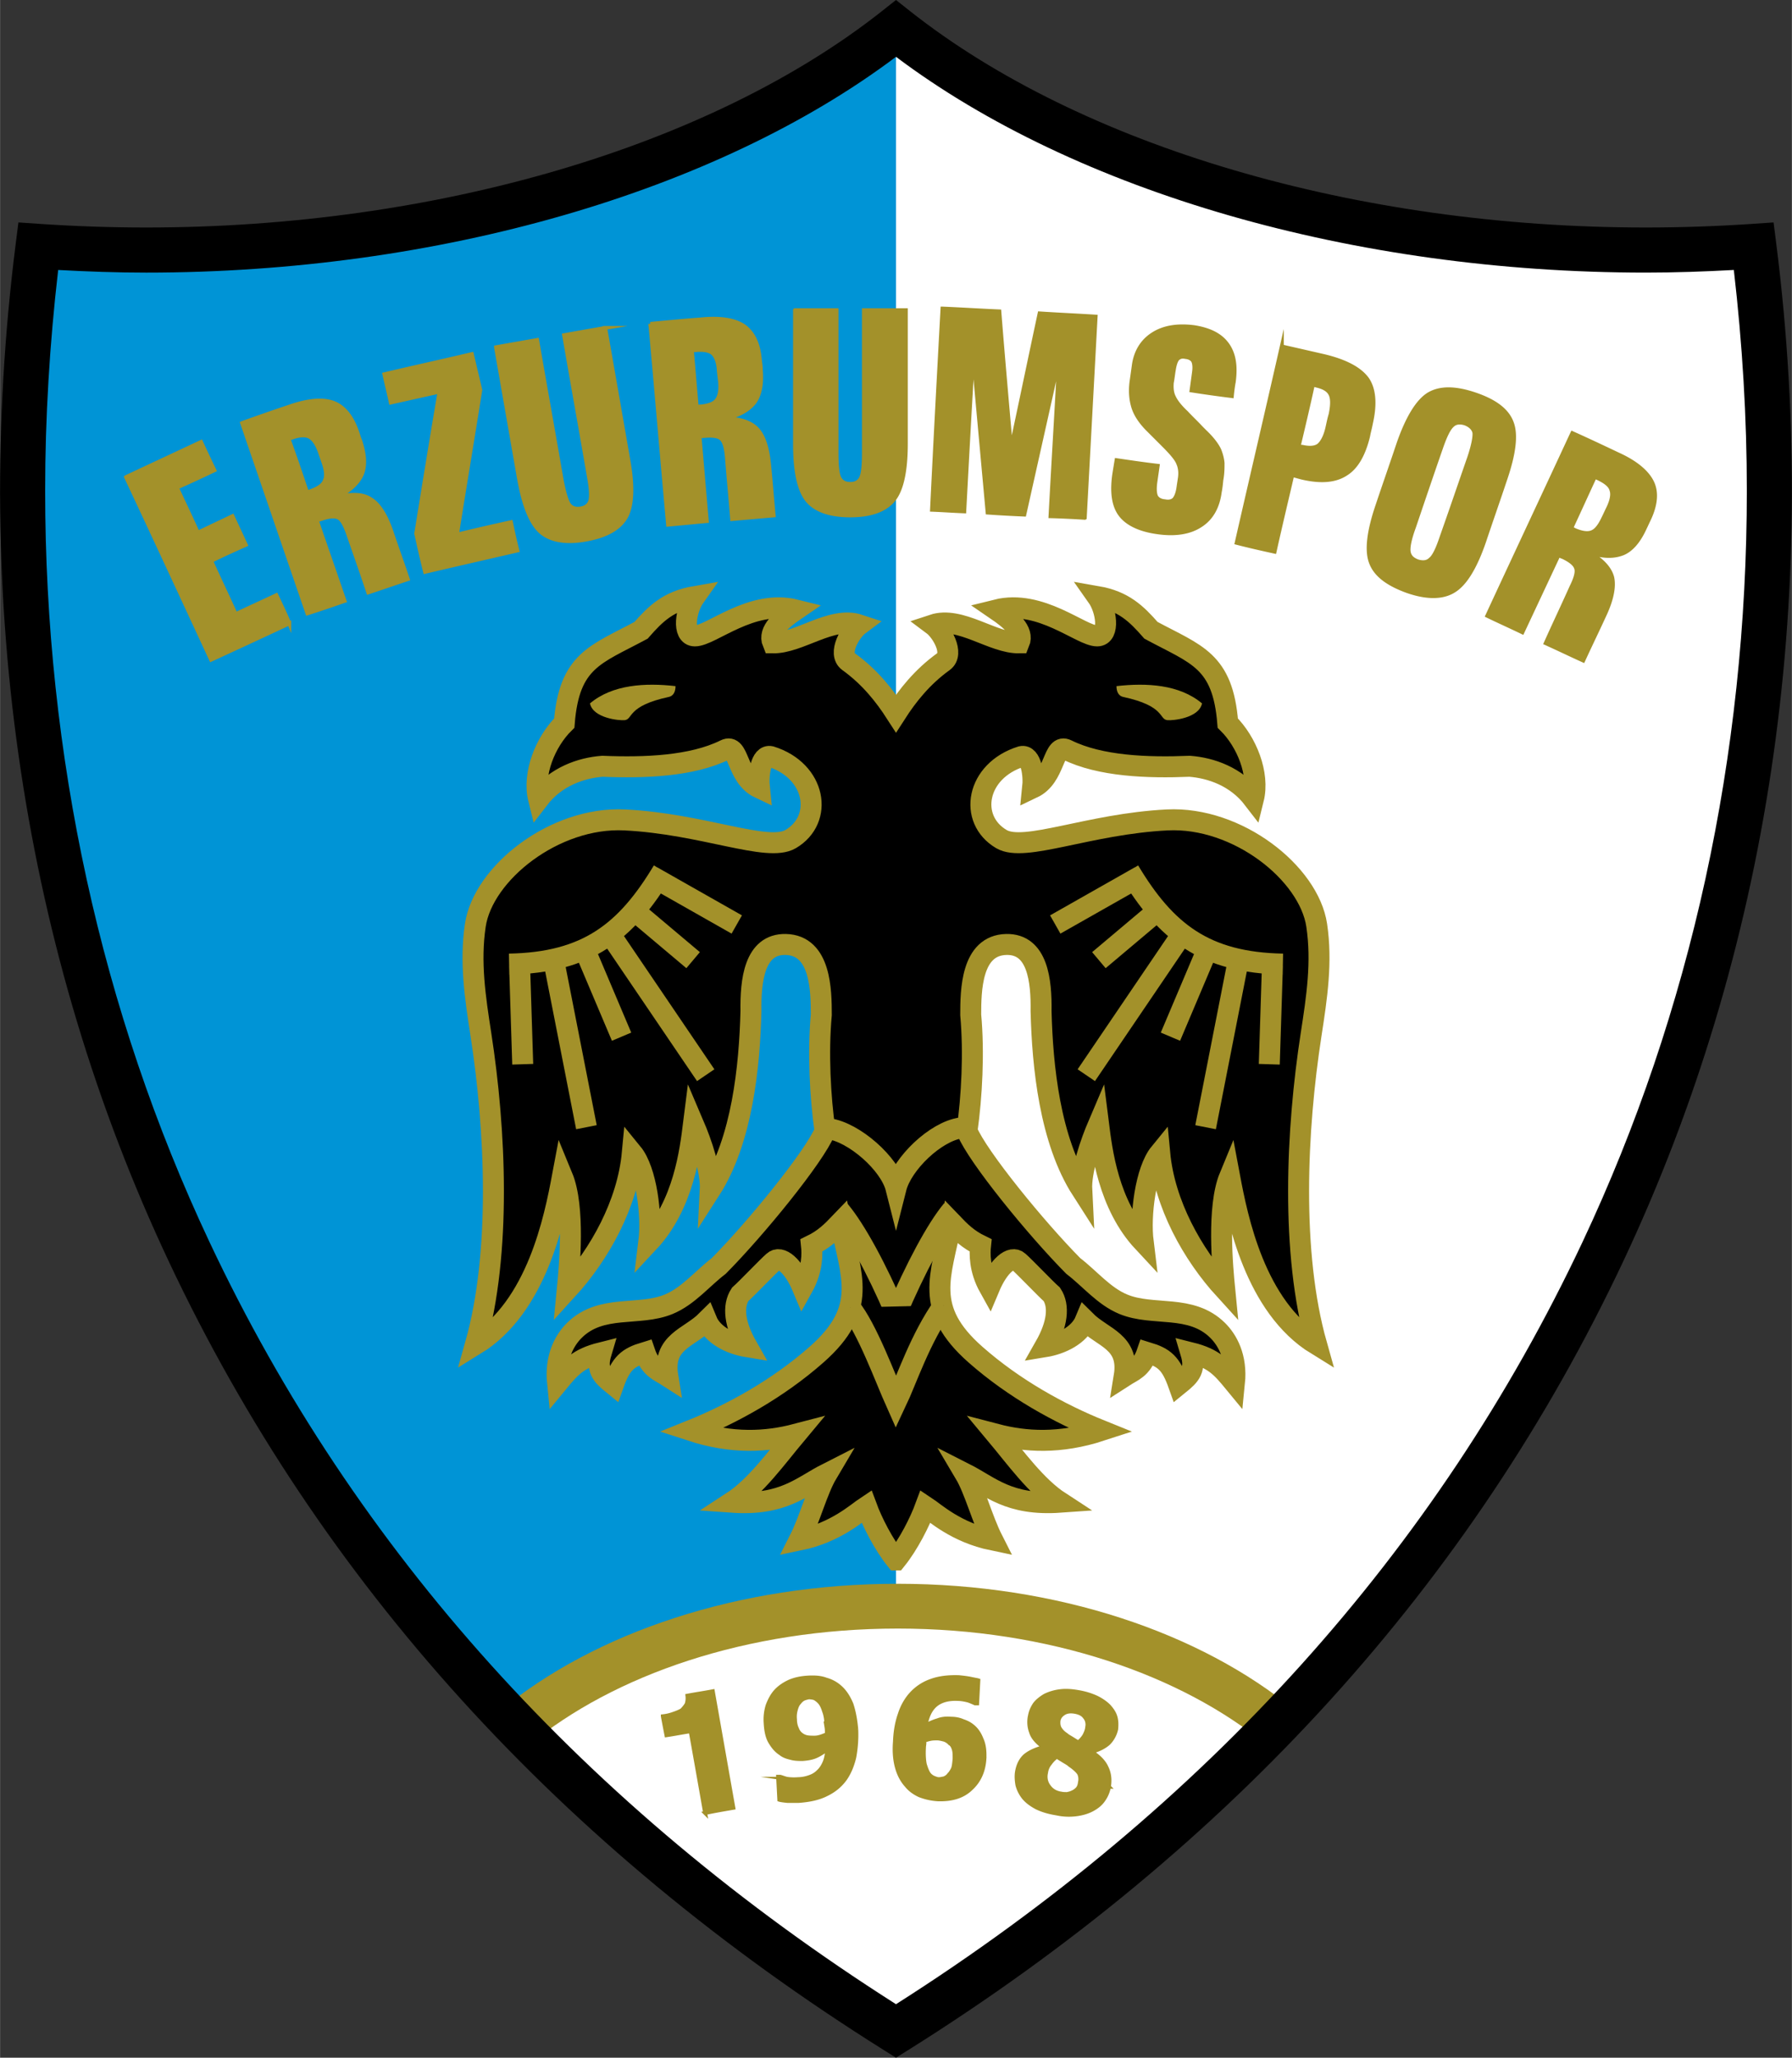 <svg xmlns="http://www.w3.org/2000/svg" width="2178" height="2500" viewBox="0 0 183.485 210.629"><rect x="0" y="0" width="183.485" height="210.629" fill="#333333" stroke="none"/><path d="M91.743 207.905C25.05 166.114-5.292 97.868 3.895 25.219c3.633.246 7.325.377 11.068.377 31.443 0 59.407-8.932 76.779-22.654 17.373 13.721 45.337 22.654 76.78 22.654 3.744 0 7.436-.131 11.068-.377 9.188 72.649-21.155 140.895-87.847 182.686z" fill="#fff"/><path d="M53.041 176.512C13.997 135.734-3.238 81.629 3.895 25.219c3.633.246 7.325.377 11.068.377 31.443 0 59.407-8.932 76.779-22.654v161.465c-15.877.001-29.535 4.527-38.701 12.105z" fill="#0094d6"/><path d="M52.687 176.864c9.167-7.578 23.355-12.456 39.232-12.456 15.878 0 30.065 4.878 39.232 12.456" fill="none" stroke="#a3912a" stroke-width="4.585" stroke-miterlimit="1"/><path d="M91.743 159.674c-1.286-1.595-2.435-3.876-3.024-5.47-.964.635-3.124 2.665-6.883 3.441 1.082-2.132 1.845-5.108 2.861-6.82-2.631 1.333-4.473 3.316-9.768 2.943 2.452-1.593 4.551-4.531 6.583-6.963-3.012.789-6.531 1.016-10.789-.375 4.244-1.711 8.89-4.255 12.88-7.769 5.354-4.716 3.534-8.007 2.468-13.532-.946.989-1.714 1.734-2.984 2.352.083.789.147 2.432-.906 4.317-.932-2.224-2.25-3.351-2.996-2.654-.64.56-2.762 2.792-3.402 3.353-.781 1.191-.593 3.047.723 5.358-1.715-.28-3.535-1.188-4.148-2.674-1.804 1.8-4.562 2.12-3.98 5.709-.85-.548-1.778-.785-2.348-2.456-1.766.536-2.443 1.09-3.229 3.305-1.233-.996-1.76-1.557-1.247-3.275-2.38.595-3.142 1.492-4.47 3.105-.272-2.659.73-4.409 1.729-5.396 2.743-2.711 6.586-1.404 9.65-2.667 2.005-.828 3.421-2.616 5.132-3.925 3.788-3.825 9.777-11.155 10.877-13.812-.494-3.505-.735-8.025-.378-11.896-.007-2.434-.035-7.122-3.651-7.197-3.213-.066-3.604 3.719-3.554 6.838-.145 5.637-.89 13.197-4.166 18.293.099-1.95-.885-4.794-1.72-6.745-.343 2.721-.989 8.244-4.572 12.08.342-2.772-.243-7.341-1.69-9.109-.488 5.212-3.334 10.329-6.66 13.973.221-2.261.802-8.42-.5-11.568-.802 4.267-2.595 13.318-8.907 17.197 2.656-9.409 2.072-21.973.562-31.738-.59-3.813-1.134-7.422-.573-11.184.795-5.336 8.104-11.143 15.303-10.785 8.042.399 14.614 3.353 16.983 1.963 3.437-2.017 2.597-7.002-2.039-8.45-1.031-.23-1.299 1.921-1.16 3.218-2.402-1.138-2.031-4.634-3.518-3.899-3.389 1.675-8.241 1.855-12.562 1.676-2.177.171-4.758 1.041-6.529 3.35-.634-2.556.686-5.855 2.631-7.771.51-6.43 3.203-6.992 7.862-9.496 1.5-1.712 2.812-2.993 5.517-3.461-.964 1.361-1.333 4.027-.011 4.034 1.661.01 5.783-3.799 10.328-2.663-1.415.967-2.856 2.139-2.343 3.375 2.72.045 6.028-2.777 8.846-1.843-.9.67-2.238 2.935-1.084 3.767 2.191 1.578 3.688 3.489 4.855 5.301 1.167-1.812 2.665-3.723 4.855-5.301 1.154-.832-.184-3.097-1.084-3.767 2.818-.934 6.126 1.888 8.846 1.843.514-1.237-.927-2.409-2.342-3.375 4.546-1.136 8.668 2.673 10.329 2.663 1.321-.007.953-2.673-.011-4.034 2.705.468 4.016 1.749 5.517 3.461 4.658 2.504 7.351 3.066 7.862 9.496 1.945 1.917 3.264 5.216 2.63 7.771-1.771-2.309-4.352-3.179-6.528-3.35-4.321.18-9.172-.001-12.562-1.676-1.488-.734-1.117 2.761-3.519 3.899.139-1.297-.129-3.448-1.161-3.218-4.636 1.448-5.476 6.433-2.038 8.45 2.368 1.39 8.94-1.564 16.982-1.963 7.198-.358 14.508 5.449 15.303 10.785.561 3.762.017 7.371-.574 11.184-1.509 9.766-2.094 22.33.562 31.738-6.312-3.879-8.104-12.931-8.906-17.197-1.303 3.148-.722 9.307-.5 11.568-3.326-3.644-6.173-8.76-6.66-13.973-1.446 1.768-2.031 6.336-1.69 9.109-3.583-3.836-4.228-9.358-4.572-12.08-.834 1.951-1.819 4.795-1.72 6.745-3.275-5.097-4.021-12.657-4.166-18.293.049-3.119-.341-6.904-3.554-6.838-3.617.075-3.645 4.763-3.651 7.197.356 3.87.116 8.39-.379 11.896 1.101 2.657 7.09 9.988 10.877 13.812 1.711 1.309 3.127 3.097 5.133 3.925 3.064 1.264 6.907-.043 9.65 2.667 1 .988 2.001 2.737 1.729 5.396-1.328-1.613-2.09-2.511-4.47-3.105.512 1.718-.014 2.279-1.247 3.275-.787-2.215-1.464-2.769-3.229-3.305-.569 1.671-1.497 1.907-2.348 2.456.582-3.589-2.176-3.91-3.979-5.709-.615 1.485-2.435 2.394-4.149 2.674 1.316-2.311 1.505-4.167.723-5.358-.639-.561-2.762-2.793-3.402-3.353-.747-.697-2.064.431-2.997 2.654-1.052-1.885-.988-3.528-.905-4.317-1.271-.618-2.039-1.363-2.984-2.352-1.065 5.525-2.886 8.816 2.468 13.532 3.99 3.514 8.637 6.058 12.88 7.769-4.258 1.391-7.775 1.164-10.789.375 2.032 2.432 4.131 5.37 6.583 6.963-5.294.373-7.137-1.61-9.768-2.943 1.017 1.712 1.779 4.688 2.861 6.82-3.759-.776-5.919-2.806-6.883-3.441-.587 1.594-1.736 3.875-3.022 5.47z" stroke="#a3912a" stroke-width="2.147" stroke-miterlimit="20"/><path d="M60.405 72.001c2.313-1.944 5.682-2.121 8.761-1.769 0 .717-.328 1.029-.678 1.104-4.351.934-3.643 2.296-4.542 2.382-.539.051-3.225-.2-3.541-1.717zm62.675 0c-2.313-1.944-5.682-2.121-8.761-1.769 0 .718.328 1.029.678 1.104 4.351.934 3.643 2.296 4.542 2.382.54.052 3.225-.199 3.541-1.717z" fill="#a3912a"/><path d="M97.496 123.854c-1.623 1.94-3.749 5.944-5.753 10.622-2.004-4.679-4.149-8.616-5.773-10.556M131.358 98.686c-8.004-.145-11.996-3.312-15.741-9.549M130.287 98.862l-.32 10.076M126.771 98.427l-3.327 16.955M123.472 97.549l-3.627 8.567M120.938 95.754l-9.709 14.304M116.709 89.722l-8.66 4.91M118.411 93.321l-5.893 4.962" stroke="#a3912a" stroke-width="2.147" stroke-miterlimit="20"/><path d="M96.628 133.611c-2.409 3.373-3.812 7.674-4.885 9.935-1.074-2.404-2.96-7.572-4.702-9.704M98.397 115.455c-2.603.359-6.018 3.652-6.654 6.164-.636-2.513-4.294-5.725-6.896-6.084M52.127 98.685c8.004-.144 11.996-3.312 15.742-9.549M53.199 98.862l.32 10.075M56.714 98.426l3.328 16.955M60.013 97.548l3.628 8.568M62.547 95.753l9.71 14.305M66.776 89.721l8.661 4.91M65.074 93.32l5.894 4.962" stroke="#a3912a" stroke-width="2.147" stroke-miterlimit="20"/><path d="M90.312 1.131C72.747 15.005 44.579 23.288 14.963 23.288c-3.603 0-7.274-.125-10.912-.372l-2.173-.147-.274 2.161c-4.625 36.574.794 72.602 15.671 104.188 15.453 32.807 40.095 59.972 73.242 80.743l1.225.768 1.226-.768c33.147-20.771 57.789-47.937 73.241-80.743 14.877-31.586 20.296-67.613 15.671-104.188l-.273-2.161-2.173.147c-3.638.246-7.31.372-10.913.372-29.615 0-57.783-8.283-75.35-22.157L91.742 0l-1.43 1.131zm1.43 4.685c18.42 13.846 46.929 22.088 76.78 22.088 2.979 0 6-.105 9.014-.27.875 7.571 1.332 15.115 1.332 22.593 0 27.062-5.697 53.276-16.834 76.923-14.876 31.583-38.531 57.812-70.291 78.002-31.759-20.19-55.415-46.419-70.291-78.002C10.314 103.504 4.616 77.29 4.616 50.226c0-7.477.458-15.021 1.333-22.591 3.015.165 6.035.27 9.014.27 29.852 0 58.36-8.243 76.779-22.089z"/><path d="M72.2 185.582c-.495-2.806-.991-5.612-1.486-8.376-.825.124-1.65.289-2.476.412-.124-.619-.248-1.279-.371-1.939a4.484 4.484 0 0 0 1.072-.248c.372-.124.66-.247.867-.371.207-.207.371-.413.495-.619.083-.248.124-.537.083-.867.867-.165 1.733-.289 2.6-.454.701 3.961 1.403 7.963 2.105 11.925-.95.165-1.94.33-2.889.537zm12.42-8.83c0-.661-.082-1.197-.248-1.61-.123-.413-.288-.743-.495-.949a1.955 1.955 0 0 0-.495-.372 2.455 2.455 0 0 0-.578-.082c-.165.041-.372.082-.537.165-.165.083-.289.206-.454.413-.124.124-.248.371-.33.701-.083.289-.124.619-.083.991 0 .372.083.701.207.949.083.248.248.454.413.578.206.165.412.247.619.289.248.042.495.042.743.042s.454-.042.702-.124c.248-.082.413-.165.577-.206v-.289c0-.084 0-.249-.041-.496zm3.054.288a12.569 12.569 0 0 1-.206 2.847c-.207.866-.537 1.651-.99 2.27-.496.661-1.115 1.156-1.898 1.527-.743.372-1.65.578-2.806.661h-1.155c-.413-.042-.702-.083-.825-.124l-.124-2.352h.207c.165.041.372.124.66.207a5.04 5.04 0 0 0 1.156.041 3.6 3.6 0 0 0 1.155-.206c.372-.124.661-.288.908-.537.289-.248.496-.578.661-.948.165-.372.247-.826.289-1.362-.413.289-.784.537-1.155.702-.372.165-.825.248-1.362.289-.413 0-.825 0-1.238-.124-.371-.083-.743-.207-1.032-.454-.454-.289-.784-.702-1.073-1.197-.289-.496-.413-1.156-.454-1.939a4.865 4.865 0 0 1 .206-1.774c.207-.536.454-1.032.826-1.444.371-.413.866-.743 1.402-.991.578-.248 1.197-.371 1.898-.413.702-.042 1.32 0 1.857.207a3.535 3.535 0 0 1 1.485.825c.454.412.825.99 1.114 1.692.246.741.411 1.607.494 2.597zm22.901 5.447c.082-.372.041-.701-.083-.949-.125-.206-.455-.537-.949-.867-.124-.124-.33-.247-.619-.413-.248-.165-.496-.289-.702-.454a2.808 2.808 0 0 0-.701.701 1.814 1.814 0 0 0-.413.949c-.124.536 0 1.031.289 1.403.289.412.702.659 1.279.742.165.041.372.041.578.041.206-.041.372-.082.536-.165.206-.083.372-.206.496-.33.165-.163.247-.369.289-.658zm.743-5.653c.083-.413 0-.784-.248-1.073-.206-.289-.537-.454-.99-.536-.454-.083-.825-.041-1.114.124-.33.207-.495.413-.577.743-.042.33 0 .619.123.825.125.206.331.454.661.66.125.124.289.206.495.33.207.124.454.289.743.454a3.14 3.14 0 0 0 .619-.701c.123-.249.246-.496.288-.826zm2.228 6.065a3.333 3.333 0 0 1-.578 1.362c-.289.413-.66.702-1.115.949-.453.248-.99.412-1.609.495a5.86 5.86 0 0 1-2.063-.083c-.784-.123-1.485-.33-2.063-.619-.536-.289-.99-.619-1.32-1.032a3.496 3.496 0 0 1-.619-1.237c-.083-.454-.124-.949-.041-1.403.123-.702.412-1.238.825-1.61.454-.371 1.072-.66 1.857-.866v-.042c-.619-.454-1.074-.949-1.238-1.485a2.95 2.95 0 0 1-.124-1.692c.083-.454.248-.825.496-1.196.248-.331.619-.62 1.031-.867a4.746 4.746 0 0 1 1.526-.454c.578-.083 1.197-.042 1.899.082.743.124 1.361.33 1.898.578.495.248.908.537 1.238.867.289.33.536.66.66 1.073.124.412.124.825.083 1.279a2.932 2.932 0 0 1-.784 1.444c-.413.371-.991.66-1.692.866v.042c.702.454 1.238.99 1.485 1.568.289.579.371 1.239.248 1.981zm-16.381-1.238c.165-.164.289-.371.412-.618.083-.207.125-.537.166-1.032 0-.372 0-.702-.083-.949-.083-.289-.206-.495-.412-.619a1.41 1.41 0 0 0-.578-.372c-.206-.042-.453-.124-.702-.124-.206 0-.454 0-.66.042-.248.041-.454.124-.66.165v.289c0 .124-.042.289-.042.454-.041.701 0 1.279.083 1.691.124.413.248.743.413.99a1.3 1.3 0 0 0 .454.372c.206.082.372.165.578.165.165 0 .33-.041.536-.083.205-.081.371-.205.495-.371zm3.631-1.608c-.083 1.238-.537 2.269-1.404 3.054-.825.784-1.939 1.114-3.342 1.072a6.214 6.214 0 0 1-1.898-.412c-.536-.249-.99-.578-1.32-.991-.454-.495-.784-1.115-.991-1.857-.206-.743-.289-1.609-.206-2.641.041-1.073.206-1.981.495-2.806.248-.784.66-1.527 1.196-2.104a4.941 4.941 0 0 1 2.022-1.32c.784-.289 1.774-.412 2.846-.372.372.042.785.083 1.197.166.372.083.66.124.785.165l-.125 2.353h-.206a7.571 7.571 0 0 0-.702-.29c-.33-.082-.701-.165-1.113-.165-.908-.042-1.692.165-2.229.619-.536.454-.866 1.155-1.031 2.105a5.353 5.353 0 0 1 1.238-.537c.413-.165.866-.206 1.362-.165.454 0 .866.083 1.238.248.372.123.701.289.99.536.412.33.701.784.908 1.32.248.536.331 1.196.29 2.022zm25.542-141.038a18.965 18.965 0 0 0-.207 1.527 127.272 127.272 0 0 1-4.125-.578c.082-.578.164-1.197.247-1.815.083-.536.042-.949-.083-1.197-.123-.206-.371-.371-.784-.413-.371-.082-.619 0-.825.207-.165.206-.289.578-.371 1.114-.083.454-.124.908-.207 1.32-.042.537 0 1.032.207 1.444.206.454.619.991 1.279 1.609.495.536 1.031 1.032 1.526 1.568l.371.372c.743.702 1.238 1.361 1.486 1.898.165.413.289.867.33 1.321 0 .495 0 1.072-.123 1.732-.042.413-.083.826-.166 1.238-.206 1.568-.867 2.723-1.98 3.425-1.074.702-2.518.949-4.333.702-1.857-.248-3.136-.867-3.837-1.774-.702-.908-.908-2.27-.661-4.085.083-.536.165-1.032.247-1.527 1.403.207 2.807.414 4.209.578l-.248 1.733c-.083.66-.041 1.114.083 1.403.165.289.453.454.908.495.412.083.742 0 .949-.206.206-.248.371-.661.453-1.321.042-.289.083-.537.125-.825.083-.536.041-1.073-.166-1.527-.165-.454-.702-1.073-1.527-1.898l-1.567-1.567c-.743-.743-1.238-1.485-1.486-2.228-.248-.785-.33-1.651-.206-2.642.083-.577.166-1.155.248-1.774.207-1.362.866-2.435 1.981-3.136 1.114-.702 2.517-.908 4.167-.702 1.568.248 2.682.784 3.384 1.733s.908 2.186.702 3.796zm-29.834-7.428c1.939.082 3.878.206 5.818.289.371 4.663.784 9.325 1.197 14.029.99-4.621 1.939-9.202 2.93-13.823 1.898.124 3.796.207 5.735.33l-1.114 20.591a93.536 93.536 0 0 0-3.507-.165c.289-5.406.619-10.811.908-16.216-1.197 5.364-2.394 10.687-3.59 16.051a129.397 129.397 0 0 1-3.755-.207c-.495-5.405-.99-10.852-1.485-16.299-.33 5.405-.619 10.77-.908 16.175-1.114-.041-2.228-.124-3.302-.165.33-6.849.702-13.74 1.073-20.59zm-15.103.165h4.25v14.607c0 1.279.083 2.146.289 2.558.207.413.578.619 1.114.619s.908-.206 1.114-.619c.207-.413.289-1.279.289-2.558V31.752h4.292V45.41c0 2.764-.413 4.704-1.238 5.735-.867 1.073-2.352 1.609-4.457 1.609s-3.59-.536-4.415-1.568c-.825-1.031-1.238-2.971-1.238-5.776V31.752zm-30.616 3.796l4.208-.743c.825 4.787 1.692 9.573 2.517 14.36.248 1.279.495 2.104.743 2.476.289.371.66.495 1.197.413.537-.083.867-.372.99-.785.124-.454.083-1.279-.165-2.6-.825-4.786-1.692-9.573-2.517-14.359l4.209-.743a8593.44 8593.44 0 0 1 2.352 13.452c.495 2.723.412 4.704-.207 5.859-.66 1.197-2.022 1.98-4.126 2.352-2.063.371-3.631.083-4.622-.784-.991-.867-1.733-2.682-2.229-5.488-.783-4.455-1.567-8.953-2.35-13.41zm-11.431 2.765c2.971-.701 5.983-1.362 8.954-2.063.289 1.238.578 2.435.866 3.672-.784 4.952-1.609 9.862-2.393 14.813 1.815-.454 3.672-.866 5.529-1.279.206.949.413 1.939.66 2.888-3.177.743-6.313 1.444-9.449 2.187-.33-1.32-.619-2.599-.908-3.92.784-4.828 1.568-9.697 2.393-14.524-1.691.372-3.342.743-4.993 1.114-.205-.948-.452-1.939-.659-2.888zm-26.45 10.522l7.675-3.59c.454.99.908 1.939 1.362 2.888a159.77 159.77 0 0 1-3.837 1.774c.701 1.526 1.444 3.054 2.146 4.621 1.196-.578 2.352-1.114 3.548-1.691.454.99.908 1.939 1.361 2.929-1.197.537-2.394 1.073-3.548 1.65.825 1.816 1.692 3.631 2.517 5.447 1.402-.661 2.765-1.279 4.167-1.94.454.949.908 1.899 1.32 2.889a1504.308 1504.308 0 0 1-8.005 3.714c-2.887-6.23-5.776-12.46-8.706-18.691zm11.885-5.529c1.609-.578 3.26-1.155 4.869-1.691 1.898-.661 3.424-.784 4.498-.372 1.073.413 1.898 1.444 2.435 3.054.082.247.165.536.289.825.454 1.403.537 2.518.165 3.425-.372.866-1.197 1.65-2.517 2.352 1.485-.371 2.641-.329 3.425.207.825.495 1.567 1.65 2.146 3.383.536 1.609 1.114 3.177 1.65 4.787-1.362.454-2.682.907-4.044 1.361-.66-1.98-1.361-3.961-2.063-5.983-.33-.949-.661-1.527-1.032-1.691-.371-.166-.949-.124-1.733.165-.165.042-.289.083-.454.124.949 2.765 1.898 5.488 2.847 8.252a131.26 131.26 0 0 1-3.796 1.279c-2.229-6.479-4.458-12.999-6.685-19.477zm4.745 1.609c.66 1.815 1.279 3.631 1.898 5.488l.371-.124c.784-.289 1.279-.618 1.445-1.072.206-.414.165-1.032-.124-1.857-.124-.372-.248-.702-.371-1.073-.289-.826-.66-1.362-1.073-1.568-.371-.206-.99-.206-1.774.083-.125.04-.248.082-.372.123zm37.054-11.76c1.733-.165 3.466-.33 5.158-.454 2.022-.206 3.507.042 4.456.702.95.701 1.486 1.856 1.61 3.548.041.289.083.578.083.867.123 1.486-.083 2.599-.661 3.383-.578.743-1.568 1.321-3.012 1.651 1.526 0 2.64.372 3.301 1.072.661.702 1.073 1.94 1.238 3.797.165 1.65.289 3.342.454 5.034-1.403.124-2.847.248-4.25.372-.165-2.104-.371-4.209-.536-6.313-.083-1.032-.289-1.692-.619-1.939-.289-.248-.866-.331-1.733-.248-.165 0-.289.041-.454.041l.743 8.665-3.961.372c-.62-6.851-1.198-13.7-1.817-20.55zm4.25 2.682c.166 1.939.33 3.878.495 5.818.124-.041.289-.041.413-.041.825-.083 1.362-.289 1.651-.661.288-.372.412-.99.33-1.898-.042-.33-.083-.701-.124-1.072-.042-.908-.289-1.485-.619-1.815-.33-.289-.949-.413-1.774-.33l-.372-.001zm79.597 11.017c.413-1.238.578-2.104.536-2.558-.082-.413-.412-.743-.949-.95-.537-.165-.99-.123-1.32.207-.372.33-.744 1.114-1.156 2.311-.949 2.723-1.856 5.405-2.765 8.087-.455 1.238-.619 2.104-.537 2.558.082.454.371.744.908.949.537.165.99.124 1.32-.206.372-.29.744-1.073 1.155-2.312.951-2.68 1.859-5.362 2.808-8.086zm3.672 2.27c-.702 2.105-1.443 4.209-2.146 6.313-.908 2.641-1.939 4.333-3.095 5.034-1.114.702-2.723.743-4.745.042-2.063-.743-3.301-1.692-3.756-2.971-.453-1.238-.206-3.219.702-5.859.702-2.104 1.444-4.209 2.146-6.313.908-2.6 1.939-4.292 3.054-4.993 1.155-.702 2.724-.702 4.787 0s3.301 1.651 3.755 2.93c.454 1.236.206 3.176-.702 5.817zm6.891-4.787c1.568.702 3.137 1.444 4.705 2.187 1.815.825 2.971 1.815 3.466 2.847.496 1.032.372 2.353-.371 3.879-.124.248-.248.536-.371.784-.619 1.362-1.362 2.229-2.229 2.6-.908.371-2.021.371-3.466-.083 1.32.784 2.105 1.61 2.352 2.558.206.949-.042 2.27-.825 3.92-.702 1.526-1.445 3.053-2.146 4.58-1.278-.578-2.558-1.197-3.837-1.774.867-1.939 1.775-3.837 2.641-5.777.454-.908.619-1.568.454-1.939-.124-.372-.577-.743-1.362-1.114a1.305 1.305 0 0 1-.412-.206l-3.714 7.922c-1.197-.578-2.393-1.113-3.59-1.691 2.888-6.231 5.817-12.461 8.705-18.693zm2.312 4.456c-.826 1.775-1.609 3.508-2.434 5.282.082.041.206.083.33.165.742.33 1.361.413 1.774.248.454-.165.825-.661 1.197-1.444.165-.33.33-.702.495-1.032.372-.784.495-1.403.33-1.857-.124-.454-.578-.825-1.362-1.196-.083-.042-.207-.083-.33-.166zm-32.062-13.327l4.333.991c2.229.536 3.673 1.32 4.416 2.351.701 1.032.825 2.559.371 4.539-.082.454-.206.867-.288 1.321-.454 1.857-1.197 3.178-2.269 3.837-1.074.702-2.518.826-4.375.413-.372-.082-.743-.206-1.114-.289-.619 2.641-1.238 5.241-1.816 7.84-1.32-.289-2.6-.578-3.878-.908 1.525-6.685 3.093-13.369 4.62-20.095zm3.177 3.919c-.455 2.104-.949 4.168-1.445 6.272.124.042.248.082.372.082.742.166 1.32.125 1.691-.165.372-.33.702-.949.908-1.939.083-.371.165-.784.289-1.197.206-.949.206-1.65 0-2.063-.207-.454-.702-.743-1.444-.908-.124-.04-.247-.082-.371-.082z" fill="#a3912a" stroke="#a3912a" stroke-width=".401" stroke-miterlimit="20"/></svg>
